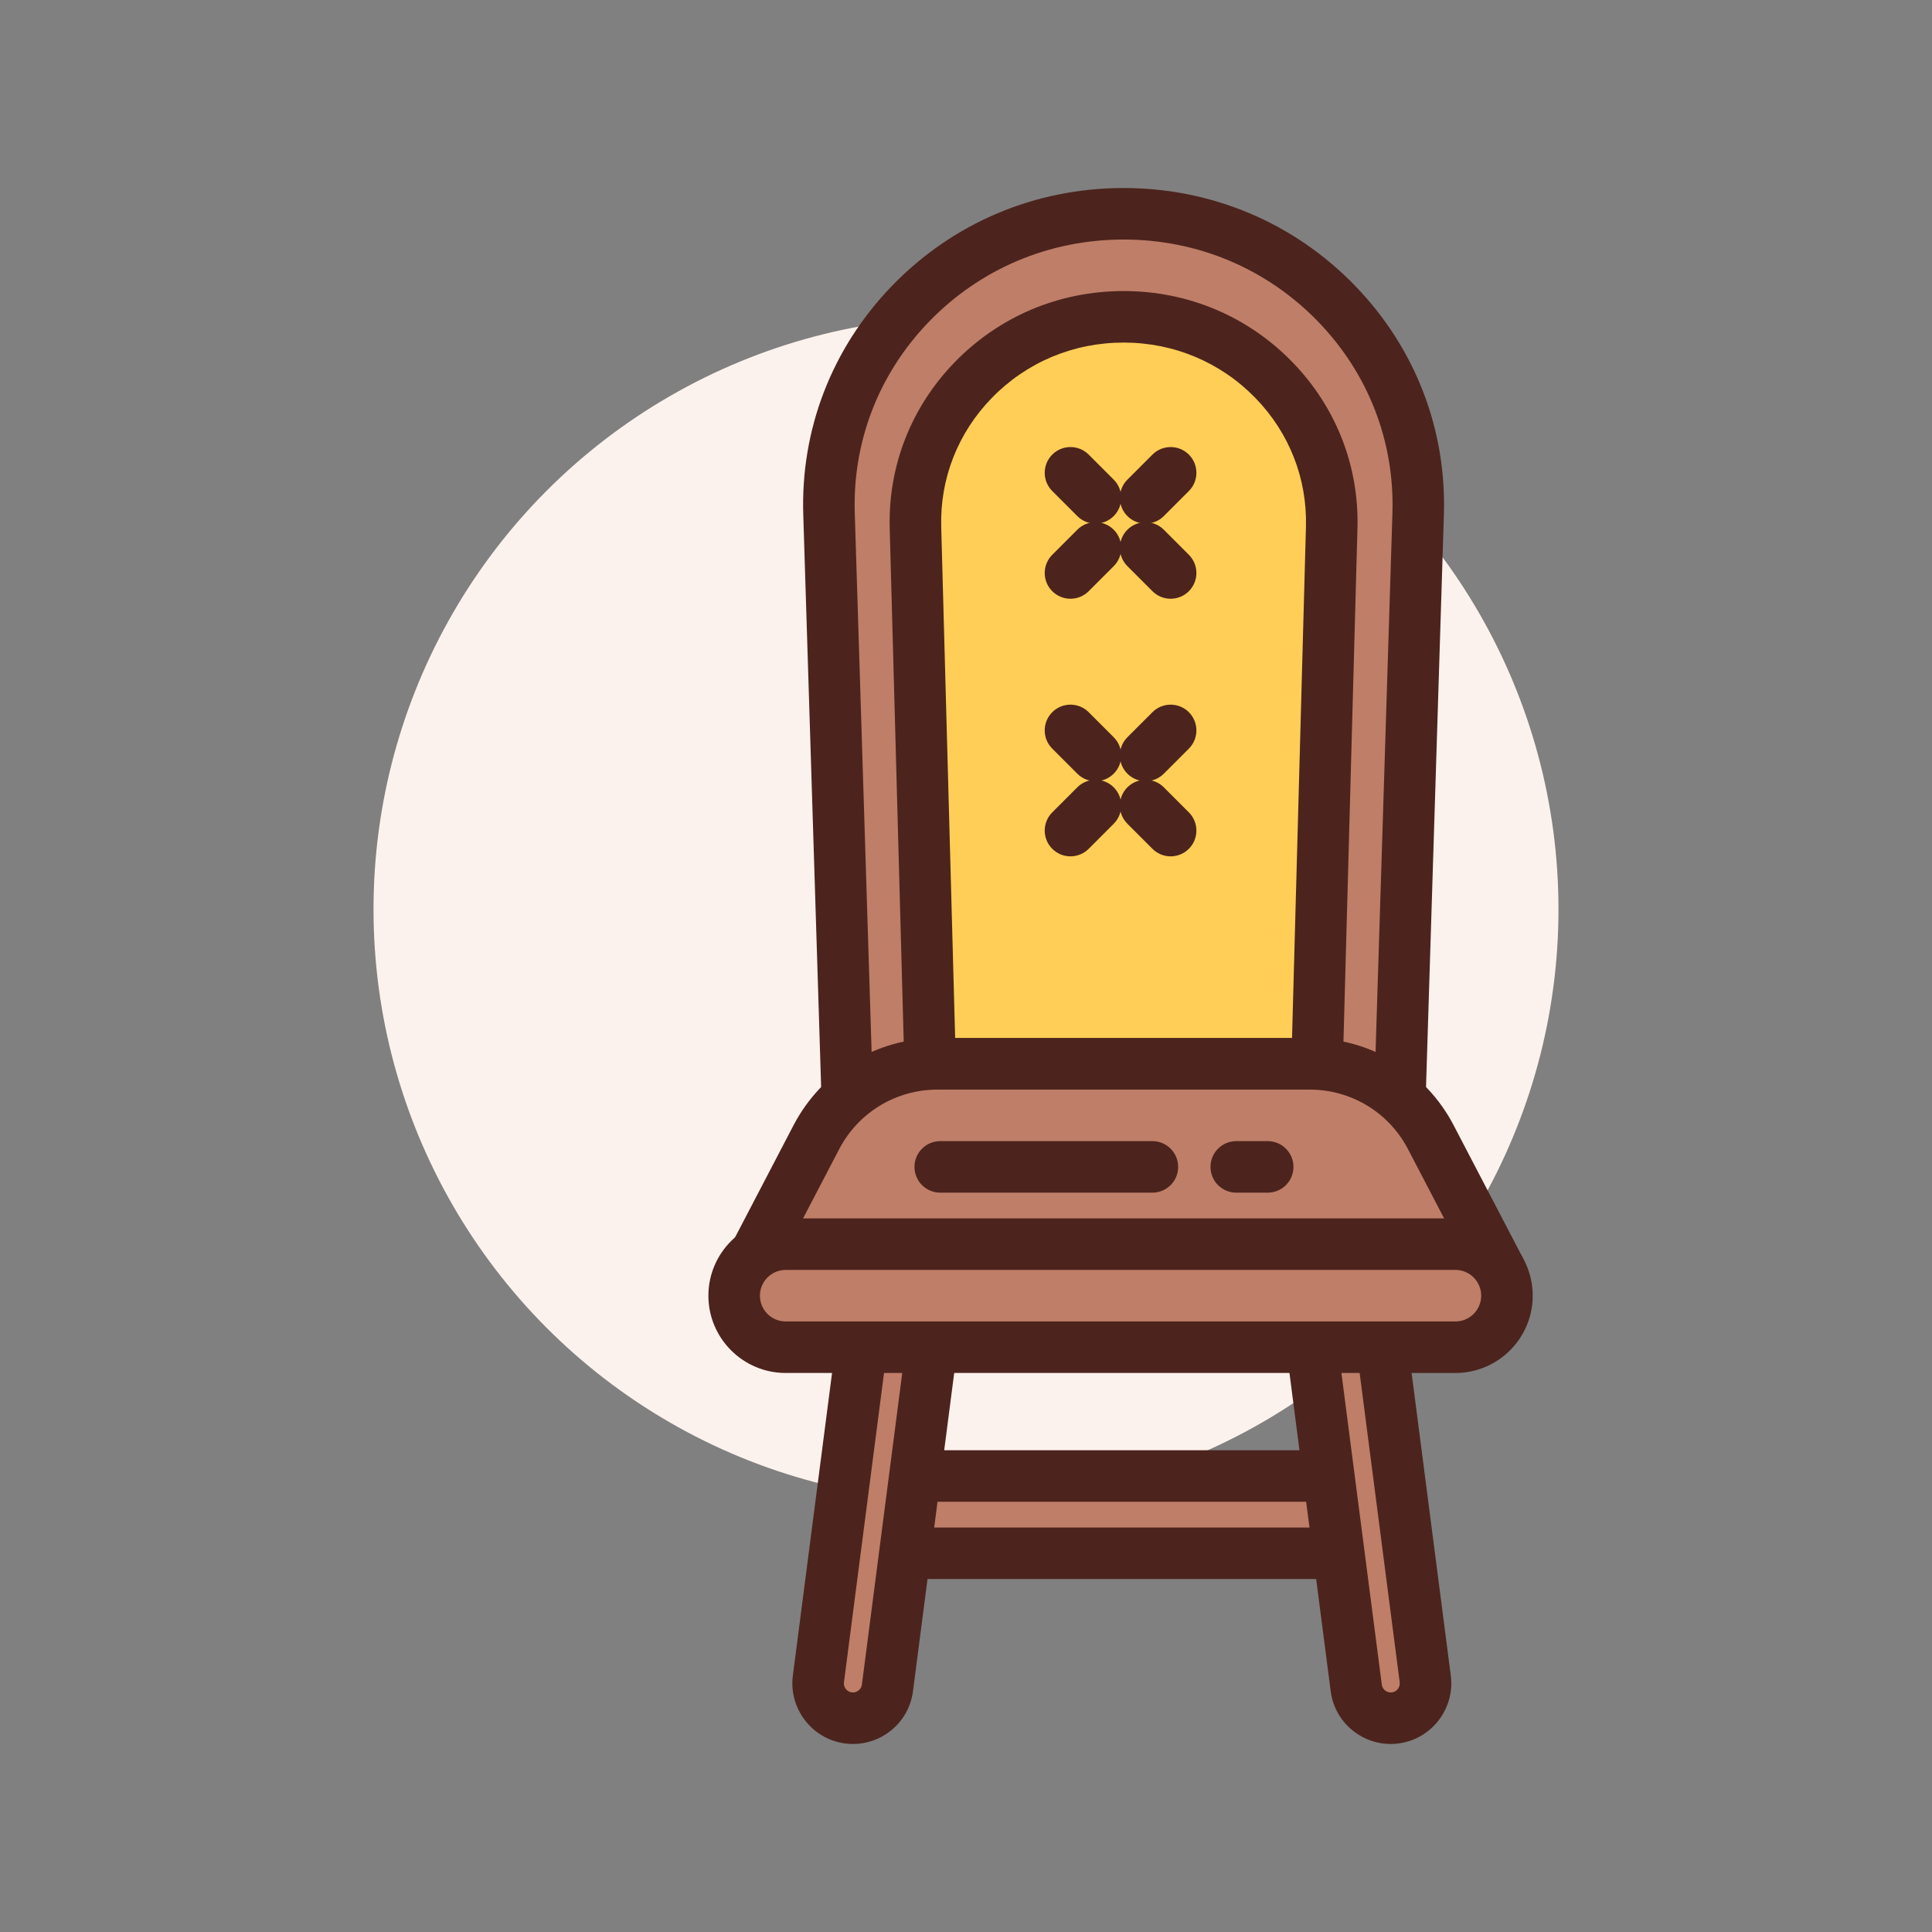 <svg id="wooden_x5F_chair" enable-background="new 0 0 300 300" height="512" viewBox="0 0 300 300" width="512" xmlns="http://www.w3.org/2000/svg"><rect x="0" y="0" width="300" height="300" fill="#808080" stroke="none"/><circle cx="150" cy="141.195" fill="#fcf2ed" r="92"/><path d="m138 229.195h72v12h-72z" fill="#bf7e68"/><path d="m210 245.195h-72c-2.211 0-4-1.791-4-4v-12c0-2.209 1.789-4 4-4h72c2.211 0 4 1.791 4 4v12c0 2.209-1.789 4-4 4zm-68-8h64v-4h-64z" fill="#4c241d"/><path d="m217.291 173.195h-85.641l-2.915-93.277c-.873-25.546 19.857-46.723 45.736-46.723 25.879 0 46.609 21.178 45.736 46.723z" fill="#bf7e68"/><path d="m217.293 177.195h-85.645c-2.16 0-3.93-1.715-4-3.875l-2.914-93.277c-.453-13.326 4.43-25.986 13.754-35.635 9.48-9.811 22.258-15.213 35.98-15.213s26.5 5.402 35.98 15.211c9.324 9.65 14.211 22.309 13.754 35.648l-2.91 93.266c-.069 2.16-1.839 3.875-3.999 3.875zm-81.766-8h77.887l2.797-89.402c.379-11.162-3.711-21.752-11.516-29.826-7.957-8.237-18.695-12.772-30.226-12.772-11.535 0-22.27 4.535-30.23 12.773-7.801 8.074-11.887 18.662-11.508 29.812z" fill="#4c241d"/><path d="m216.69 266.753c-2.973.409-5.71-1.682-6.096-4.659l-8.594-66.353 10.706-1.474 8.606 66.439c.381 2.943-1.682 5.642-4.622 6.047z" fill="#bf7e68"/><path d="m215.934 270.805c-2.051 0-4.031-.666-5.688-1.932-2.008-1.535-3.293-3.758-3.617-6.264l-8.598-66.355c-.281-2.178 1.246-4.178 3.422-4.477l10.707-1.473c1.082-.139 2.129.139 2.977.785s1.398 1.605 1.539 2.664l8.605 66.439c.656 5.102-2.953 9.82-8.043 10.521-.437.062-.875.092-1.304.092zm-9.457-71.643 8.086 62.418c.062.504.363.801.539.934.172.133.547.35 1.043.275.762-.104 1.301-.809 1.199-1.57l-8.086-62.439z" fill="#4c241d"/><path d="m131.704 266.753c2.973.409 5.71-1.682 6.096-4.659l8.595-66.353-10.706-1.474-8.606 66.439c-.381 2.943 1.682 5.642 4.621 6.047z" fill="#bf7e68"/><path d="m132.461 270.805c-.43 0-.867-.029-1.305-.09-5.09-.701-8.699-5.42-8.043-10.52l8.605-66.441c.141-1.059.691-2.018 1.539-2.664.848-.65 1.895-.943 2.977-.785l10.707 1.473c2.176.299 3.703 2.299 3.422 4.477l-8.594 66.354c-.328 2.508-1.613 4.73-3.621 6.266-1.656 1.262-3.636 1.93-5.687 1.93zm6.676-72.026-8.086 62.441c-.102.76.438 1.465 1.199 1.568.488.078.871-.143 1.043-.275.176-.133.477-.43.543-.936l8.082-62.416z" fill="#4c241d"/><path d="m204.514 165.195h-60.088l-2.273-83.267c-.489-17.934 14.121-32.733 32.316-32.733 18.195 0 32.806 14.799 32.316 32.733z" fill="#ffce56"/><path d="m204.516 169.195h-60.09c-2.168 0-3.938-1.725-4-3.891l-2.273-83.268c-.262-9.676 3.332-18.846 10.121-25.824 6.918-7.104 16.219-11.018 26.195-11.018 9.98 0 19.285 3.914 26.199 11.021 6.789 6.977 10.383 16.146 10.117 25.82l-2.27 83.268c-.058 2.168-1.831 3.892-3.999 3.892zm-56.2-8h52.309l2.16-79.377c.207-7.496-2.582-14.607-7.852-20.023-5.395-5.545-12.664-8.6-20.465-8.6-7.797 0-15.066 3.053-20.461 8.598-5.27 5.416-8.062 12.529-7.855 20.025z" fill="#4c241d"/><path d="m232.93 197.195h-116.92l10.75-20.605c3.654-7.004 10.898-11.395 18.798-11.395h57.824c7.899 0 15.144 4.391 18.798 11.395z" fill="#bf7e68"/><path d="m232.93 201.195h-116.918c-1.398 0-2.695-.73-3.422-1.926-.723-1.197-.77-2.684-.125-3.924l10.75-20.605c4.355-8.355 12.918-13.545 22.344-13.545h57.824c9.426 0 17.988 5.189 22.344 13.545l10.75 20.605c.645 1.24.598 2.727-.125 3.924-.727 1.196-2.024 1.926-3.422 1.926zm-110.321-8h103.723l-7.699-14.756c-2.973-5.701-8.816-9.244-15.25-9.244h-57.824c-6.434 0-12.277 3.543-15.25 9.244z" fill="#4c241d"/><path d="m226 209.195h-104c-4.418 0-8-3.582-8-8 0-4.418 3.582-8 8-8h104c4.418 0 8 3.582 8 8 0 4.419-3.582 8-8 8z" fill="#bf7e68"/><g fill="#4c241d"><path d="m226 213.195h-104c-6.617 0-12-5.383-12-12s5.383-12 12-12h104c6.617 0 12 5.383 12 12s-5.383 12-12 12zm-104-16c-2.207 0-4 1.795-4 4s1.793 4 4 4h104c2.207 0 4-1.795 4-4s-1.793-4-4-4z"/><path d="m196.848 185.195h-4.883c-2.211 0-4-1.791-4-4s1.789-4 4-4h4.883c2.211 0 4 1.791 4 4s-1.789 4-4 4z"/><path d="m178.945 185.195h-32.945c-2.211 0-4-1.791-4-4s1.789-4 4-4h32.945c2.211 0 4 1.791 4 4s-1.789 4-4 4z"/><path d="m177.891 81.307c-1.023 0-2.047-.391-2.828-1.17-1.562-1.562-1.562-4.096 0-5.658l3.887-3.889c1.562-1.562 4.094-1.561 5.656-.002 1.562 1.562 1.562 4.096 0 5.658l-3.887 3.889c-.781.781-1.805 1.172-2.828 1.172z"/><path d="m166.223 92.973c-1.023 0-2.047-.391-2.828-1.17-1.562-1.562-1.562-4.096 0-5.658l3.887-3.889c1.562-1.562 4.094-1.561 5.656-.002 1.562 1.562 1.562 4.096 0 5.658l-3.887 3.889c-.781.781-1.805 1.172-2.828 1.172z"/><path d="m170.109 81.307c-1.023 0-2.047-.391-2.828-1.172l-3.887-3.889c-1.562-1.562-1.562-4.096 0-5.658 1.562-1.559 4.094-1.561 5.656.002l3.887 3.889c1.562 1.562 1.562 4.096 0 5.658-.781.779-1.804 1.17-2.828 1.17z"/><path d="m181.777 92.973c-1.023 0-2.047-.391-2.828-1.172l-3.887-3.889c-1.562-1.562-1.562-4.096 0-5.658 1.562-1.559 4.094-1.561 5.656.002l3.887 3.889c1.562 1.562 1.562 4.096 0 5.658-.781.779-1.804 1.17-2.828 1.17z"/><path d="m177.891 121.307c-1.023 0-2.047-.391-2.828-1.17-1.562-1.562-1.562-4.096 0-5.658l3.887-3.889c1.562-1.562 4.094-1.561 5.656-.002 1.562 1.562 1.562 4.096 0 5.658l-3.887 3.889c-.781.781-1.805 1.172-2.828 1.172z"/><path d="m166.223 132.973c-1.023 0-2.047-.391-2.828-1.17-1.562-1.562-1.562-4.096 0-5.658l3.887-3.889c1.562-1.562 4.094-1.561 5.656-.002 1.562 1.562 1.562 4.096 0 5.658l-3.887 3.889c-.781.781-1.805 1.172-2.828 1.172z"/><path d="m170.109 121.307c-1.023 0-2.047-.391-2.828-1.172l-3.887-3.889c-1.562-1.562-1.562-4.096 0-5.658 1.562-1.559 4.094-1.561 5.656.002l3.887 3.889c1.562 1.562 1.562 4.096 0 5.658-.781.779-1.804 1.17-2.828 1.17z"/><path d="m181.777 132.973c-1.023 0-2.047-.391-2.828-1.172l-3.887-3.889c-1.562-1.562-1.562-4.096 0-5.658 1.562-1.559 4.094-1.561 5.656.002l3.887 3.889c1.562 1.562 1.562 4.096 0 5.658-.781.779-1.804 1.17-2.828 1.17z"/></g></svg>